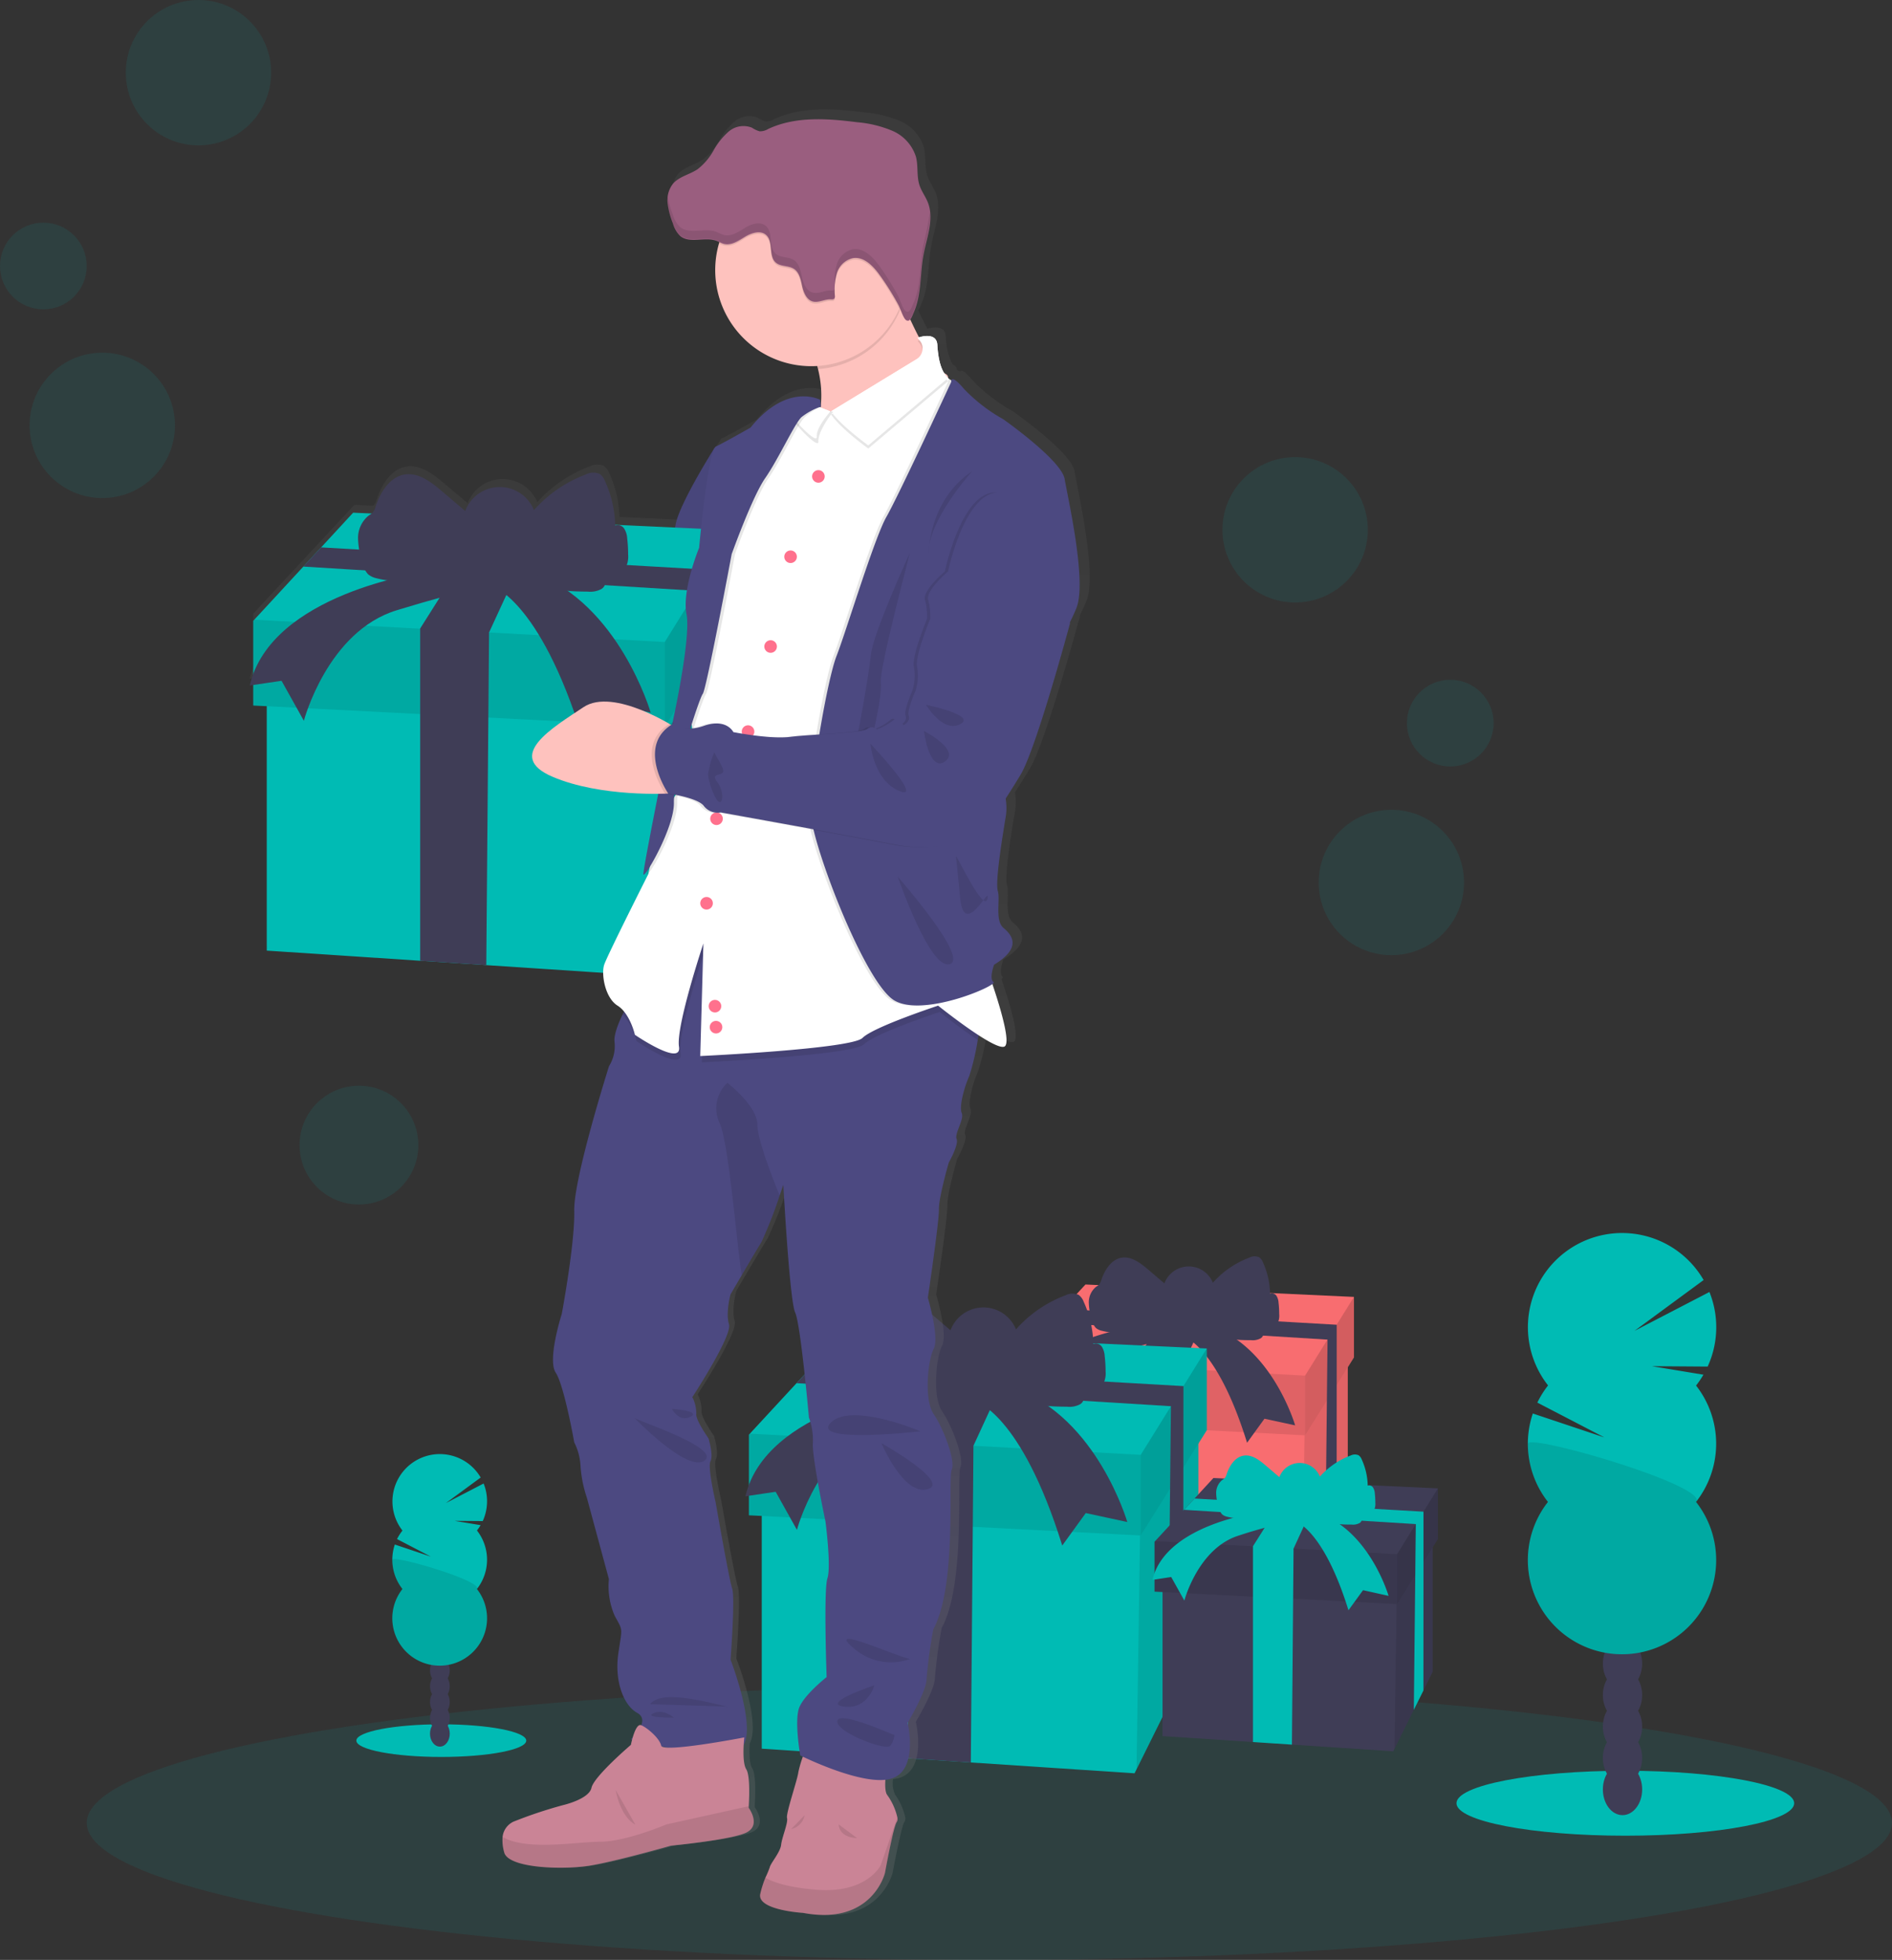 <svg xmlns="http://www.w3.org/2000/svg" xmlns:xlink="http://www.w3.org/1999/xlink" width="318.548" height="330" viewBox="0 0 318.548 330"><rect x="0" y="0" width="318.548" height="330" fill="#333333" stroke="none"/><defs><style>.a,.f{fill:#00bbb4;}.a,.c,.o{opacity:0.1;}.b{fill:#f86d70;}.d{opacity:0.15;}.e{fill:#3f3d56;}.g{fill:url(#a);}.h{fill:#fec2be;}.i{fill:#4c4981;}.j{opacity:0.05;}.k{fill:#ca8496;}.l{fill:#fff;}.m{fill:#ff718d;}.n{fill:#9a5e7f;}</style><linearGradient id="a" x1="0.5" y1="1" x2="0.5" gradientUnits="objectBoundingBox"><stop offset="0" stop-color="gray" stop-opacity="0.251"/><stop offset="0.54" stop-color="gray" stop-opacity="0.122"/><stop offset="1" stop-color="gray" stop-opacity="0.102"/></linearGradient></defs><g transform="translate(-216.397)"><ellipse class="a" cx="151.973" cy="23.069" rx="151.973" ry="23.069" transform="translate(231 283.862)"/><path class="b" d="M867.917,472.98v29.161L860.206,517.7h0l-.244.492-20.408-1.348-7.845-.521-18.209-1.2V480.237l18.209.512,8.141.229,20.6.583Z" transform="translate(-424.6 -246.869)"/><path class="c" d="M918.911,476.58v27.44l-1.888,3.8h0l-1.927,3.9h0l-3.9,7.859.435-29.161.086-5.885,3.7-4.1h0l1.616-1.788Z" transform="translate(-475.594 -248.748)"/><path class="b" d="M867.206,454.5v10.187l-1.042,1.668-1.874,2.978-1.654,2.639-3.662,5.832-.086,0-48.747-2.51V465.246l.124-.134,5.818-6.3,2.108-2.28L822,452.41Z" transform="translate(-422.847 -236.132)"/><path class="c" d="M858.974,481.624v10.049l-48.833-2.515V479.114l.124-.134Z" transform="translate(-422.847 -250)"/><path class="d" d="M920.522,456.78v10.187l-8.232,13.118V470.037Z" transform="translate(-476.163 -238.413)"/><path class="e" d="M870.787,463.688l0,6.841,0,3.3-.014,25.872h0l-1.927,3.9.287-27.13.043-4.154h0l.067-6.129L822.57,463.31l2.108-2.28Z" transform="translate(-429.335 -240.631)"/><path class="e" d="M863.03,467.29l-3.27,7.1-.029,3.619-.3,35.864-7.845-.521V473.916l4.183-6.626Z" transform="translate(-444.481 -243.899)"/><path class="e" d="M884.689,538.751a10.336,10.336,0,0,1-5.851.206,2.342,2.342,0,0,1-1.023-.478,2.668,2.668,0,0,1-.636-1.257,9.891,9.891,0,0,1-.559-3.007,3.346,3.346,0,0,1,1.253-2.687,2.934,2.934,0,0,0,.478-.359,2.017,2.017,0,0,0,.368-.746c.574-1.707,1.678-3.5,3.456-3.781,1.64-.249,3.131.894,4.4,1.97l2.773,2.362a4.374,4.374,0,0,1,8.16-.11,15.474,15.474,0,0,1,6.167-4.236,1.912,1.912,0,0,1,1.621-.062,1.808,1.808,0,0,1,.645.865,13.314,13.314,0,0,1,1.2,5.259.923.923,0,0,1,1.071.368,2.433,2.433,0,0,1,.354,1.157,15.979,15.979,0,0,1,.11,1.912,2.868,2.868,0,0,1-.478,1.912,3.134,3.134,0,0,1-2.39.746.965.965,0,0,1-.249,1.434,2.792,2.792,0,0,1-1.621.315c-2.156,0-4.451-.081-6.248-1.276-.708-.478-1.3-1.1-2.013-1.578-1.74-1.152-3.93-1.2-5.942-1.109C887.863,536.662,886.419,538.168,884.689,538.751Z" transform="translate(-476.906 -314.882)"/><path class="e" d="M870.273,551.225s-18,2.51-20.513,13.386l3.772-.555,2.648,4.742s2.792-10.6,11.024-13.118a88.513,88.513,0,0,1,11.163-2.926s5.737,1.391,10.881,18l2.93-4.049,5.163,1.119s-3.767-12.979-13.955-16.6Z" transform="translate(-462.887 -327.829)"/><path class="f" d="M794.456,496.84v39.392l-10.412,21.006v0l-.33.664-27.57-1.821-10.6-.7-24.6-1.625V506.64l24.6.693,11,.311,27.828.784Z" transform="translate(-376.295 -259.322)"/><path class="c" d="M863.342,501.7v37.069L860.8,543.9v0l-2.61,5.259h0l-5.259,10.613.588-39.392.12-7.945,5-5.531v0l2.18-2.409Z" transform="translate(-445.181 -261.859)"/><path class="f" d="M793.507,471.865v13.763l-1.415,2.252-2.524,4.02-2.237,3.566-4.943,7.878-.12-.01-65.848-3.385V486.379l.163-.177,7.864-8.509,2.844-3.083,5.149-5.569Z" transform="translate(-373.93 -244.812)"/><path class="c" d="M782.387,508.511v13.572l-65.967-3.394V505.117l.163-.177Z" transform="translate(-373.93 -263.55)"/><path class="d" d="M865.53,474.95v13.763L854.41,506.43V492.858Z" transform="translate(-445.953 -247.897)"/><path class="e" d="M798.341,484.28l-.01,9.246v4.455l-.019,34.951v0L795.7,538.2l.392-36.648.057-5.608v0l.091-8.28-63.032-3.882,2.844-3.083Z" transform="translate(-382.694 -250.893)"/><path class="e" d="M787.856,489.15l-4.417,9.59-.038,4.891-.4,48.442-10.6-.7V498.1l5.655-8.954Z" transform="translate(-403.149 -255.308)"/><path class="e" d="M802.91,556.213a13.988,13.988,0,0,1-7.9.277,3.141,3.141,0,0,1-1.382-.641,3.59,3.59,0,0,1-.861-1.7,13.388,13.388,0,0,1-.755-4.068,4.522,4.522,0,0,1,1.692-3.624,4.494,4.494,0,0,0,.641-.478,2.656,2.656,0,0,0,.478-1.009c.77-2.3,2.266-4.737,4.671-5.106,2.213-.339,4.231,1.2,5.938,2.658l3.743,3.189a5.914,5.914,0,0,1,11.024-.148,20.928,20.928,0,0,1,8.333-5.737,2.568,2.568,0,0,1,2.194-.086,2.491,2.491,0,0,1,.87,1.166,18.041,18.041,0,0,1,1.625,7.1,1.243,1.243,0,0,1,1.434.478,3.294,3.294,0,0,1,.478,1.568,22.1,22.1,0,0,1,.153,2.577,3.862,3.862,0,0,1-.679,2.581c-.765.889-2.089.985-3.26,1.013a1.307,1.307,0,0,1-.339,1.936,3.757,3.757,0,0,1-2.19.425c-2.916-.029-6.014-.11-8.438-1.731-.956-.636-1.759-1.487-2.72-2.123-2.352-1.558-5.306-1.63-8.031-1.5C807.2,553.388,805.247,555.429,802.91,556.213Z" transform="translate(-432.745 -321.726)"/><path class="e" d="M783.417,573.08s-24.314,3.394-27.727,18.094l5.091-.755,3.581,6.411s3.772-14.342,14.891-17.717,15.078-3.958,15.078-3.958,7.725,1.884,14.7,24.314L812.99,594l6.994,1.511s-5.091-17.53-18.85-22.43Z" transform="translate(-413.788 -339.238)"/><path class="e" d="M907.582,537.77v24.381l-6.444,13h0l-.206.411-17.062-1.128L877.311,574l-15.221-1V543.837l15.221.425,6.808.191,17.224.488Z" transform="translate(-449.962 -280.685)"/><path class="c" d="M950.214,540.77v22.947l-1.573,3.174h0l-1.616,3.256v0l-3.256,6.569.363-24.381.076-4.919,3.093-3.428h0l1.353-1.492Z" transform="translate(-492.594 -282.251)"/><path class="e" d="M906.99,522.31v8.519l-.875,1.391-1.563,2.491-1.382,2.209-3.06,4.871h-.076l-40.754-2.1v-8.4l.1-.11,4.867-5.268,1.764-1.9,3.184-3.452Z" transform="translate(-448.495 -271.703)"/><path class="c" d="M900.111,544.989v8.4l-40.831-2.1v-8.4l.1-.11Z" transform="translate(-448.495 -283.3)"/><path class="d" d="M951.569,524.22v8.519L944.69,543.7v-8.4Z" transform="translate(-493.074 -273.613)"/><path class="f" d="M909.98,530v5.722l0,2.758-.01,21.632h0l-1.616,3.256.244-22.679.033-3.476h0l.057-5.125-39.014-2.4,1.764-1.9Z" transform="translate(-453.918 -275.471)"/><path class="f" d="M903.5,533.01l-2.735,5.938-.024,3.021-.249,29.984-6.559-.435V538.551l3.5-5.541Z" transform="translate(-466.58 -278.201)"/><path class="f" d="M928.234,606.53a8.691,8.691,0,0,1-4.891.172,1.993,1.993,0,0,1-.856-.4,2.251,2.251,0,0,1-.531-1.047,8.292,8.292,0,0,1-.478-2.519,2.8,2.8,0,0,1,1.047-2.242,2.393,2.393,0,0,0,.4-.3,1.645,1.645,0,0,0,.306-.622c.478-1.434,1.406-2.93,2.892-3.16,1.372-.21,2.62.746,3.676,1.645l2.319,1.974a3.657,3.657,0,0,1,6.822-.086A13.014,13.014,0,0,1,944.1,596.4a1.587,1.587,0,0,1,1.353-.053,1.52,1.52,0,0,1,.54.722,11.092,11.092,0,0,1,1,4.4.765.765,0,0,1,.894.306,2.065,2.065,0,0,1,.3.956,13.753,13.753,0,0,1,.091,1.6,2.39,2.39,0,0,1-.421,1.6,2.631,2.631,0,0,1-2.017.626.813.813,0,0,1-.206,1.2,2.342,2.342,0,0,1-1.358.263c-1.8,0-3.724-.067-5.225-1.071-.593-.392-1.09-.918-1.683-1.315a8.187,8.187,0,0,0-4.967-.927C930.887,604.78,929.683,606.042,928.234,606.53Z" transform="translate(-500.321 -351.319)"/><path class="f" d="M916.2,616.94s-15.049,2.1-17.148,11.2l3.15-.478,2.213,3.968s2.333-8.868,9.217-10.967a75.353,75.353,0,0,1,9.332-2.448s4.781,1.166,9.083,15.044l2.452-3.38,4.3.956s-3.15-10.847-11.665-13.864Z" transform="translate(-488.614 -362.131)"/><path class="g" d="M719.966,183.356c-.535-3.2-10.469-10.135-10.469-10.135a27.616,27.616,0,0,1-6.693-5.158c-1.487-1.759-1.951-1.74-2.089-1.5a.717.717,0,0,0-.325-.11c-.091-.067-.182-.129-.268-.2h0a.641.641,0,0,0-.368-.655,3.676,3.676,0,0,1-.339-.239,10.949,10.949,0,0,1-1.114-4.695c-.11-2.008-2.39-1.5-3.112-1.281-.526-1-1.042-2.046-1.525-3.088a5.5,5.5,0,0,0,.5-1.076c1.386-3.06,1.08-6.564,1.683-9.8.435-2.342,1.334-4.781,1.157-7.061v-.167a.081.081,0,0,1,0,.033,6.172,6.172,0,0,0-.382-1.664c-.4-1.028-1.095-1.912-1.434-2.978-.5-1.539-.182-3.241-.6-4.809a7.147,7.147,0,0,0-4.035-4.389,19.73,19.73,0,0,0-5.971-1.434c-5.106-.65-10.517-1.037-15.178,1.143a2.658,2.658,0,0,1-1.434.387,4.245,4.245,0,0,1-1.291-.607,3.855,3.855,0,0,0-3.939.617,11.778,11.778,0,0,0-2.62,3.232,10.1,10.1,0,0,1-2.7,3.16c-1.362.923-3.16,1.233-4.221,2.481a4.011,4.011,0,0,0-.88,2.065.081.081,0,0,0,0-.033v.674a5.153,5.153,0,0,0,0,.607,13.2,13.2,0,0,0,.9,3.394,4.733,4.733,0,0,0,1.233,2.132c1.635,1.358,4.216.076,6.215.832a4.724,4.724,0,0,1,.478.225l-.072.229a16.254,16.254,0,0,0,15.738,20.772,8.815,8.815,0,0,0,1-.038c.048.177.1.354.143.531a17.962,17.962,0,0,1,.478,6.081l-.1-.884a4.536,4.536,0,0,0-.679-.268,6.024,6.024,0,0,0-2.032-.311c-2.223-.033-5.574.88-9.145,5.287,0,0-4.561,2.581-5.9,3.2a.665.665,0,0,0-.249.287h0s-6.033,9.384-6.659,12.922l-.086.478-10.23-.478a18.888,18.888,0,0,0-1.721-7.367,2.634,2.634,0,0,0-.927-1.233,2.733,2.733,0,0,0-2.328.091,22.264,22.264,0,0,0-8.858,6.038,6.3,6.3,0,0,0-11.717.158l-3.982-3.346c-1.812-1.535-3.954-3.17-6.31-2.811-2.553.392-4.145,2.959-4.967,5.392a2.787,2.787,0,0,1-.526,1.066,1.864,1.864,0,0,1-.148.124l-3.136-.143-5.469,5.88-3.026,3.256-8.356,8.987-.177.186v8.978a16.328,16.328,0,0,0-.6,1.993l.6-.091V221.7l2.3.12v41.385l26.145,1.716,11.268.727,19.911,1.305c0,1.879.784,4.518,2.452,5.555a4.59,4.59,0,0,1,1.1.99c-.086.167-.172.339-.253.512-.8,1.649-1.506,3.49-1.382,4.632a6.348,6.348,0,0,1-.956,4.135s-6.023,19-5.89,24.462-2.146,17.463-2.146,17.463-2.486,7.735-1.009,9.934,3.155,11.8,3.155,11.8a9.846,9.846,0,0,1,1.071,4.068,20.29,20.29,0,0,0,1.076,5.259l3.758,13.8a12.454,12.454,0,0,0,1.009,6.267c1.41,2.6,1.272,1.8.6,6.334s.8,8.734,3.222,10.068a1.5,1.5,0,0,1,.693,2.075h-.024c-.617-.244-1.128,1.052-1.434,2.1-.186.191-.311.3-.311.3l.21.053c-.134.5-.21.88-.21.88s-6.306,5.335-6.693,7.266-4.833,2.935-4.833,2.935a76.928,76.928,0,0,0-8.457,2.8,3.217,3.217,0,0,0-1.85,2.586,7.265,7.265,0,0,0,.239,2.61c.674,2.734,10.068,3,14.562,2.271s13.825-3.4,13.825-3.4,9.8-.956,12.683-2.132.6-4.264.6-4.264v-.292c.072-1.114.272-5.158-.421-6.243-.526-.822-.507-2.868-.435-4.173,1.96-3.585-2.252-14.342-2.252-14.342s.808-10.517.268-12.066-2.816-14.6-2.816-14.6-1.41-5.937-.875-6.937-.335-3.867-.335-3.867-2.28-3.2-2.08-4.2a6.183,6.183,0,0,0-.669-2.8s6.846-10.4,6.239-12.334.268-5.067.268-5.067l1.912-3.236c1.272-2.161,2.811-4.757,3.346-5.565a69.917,69.917,0,0,0,3.131-7.926c.373-1.071.626-1.807.626-1.807s1.076,19.6,2.013,21.6,2.352,17.8,2.352,17.8a11.092,11.092,0,0,1,.669,4.4c-.134,2.467,2.147,13.2,2.147,13.2s1.009,7.6.335,9.6-.134,16.732-.134,16.732-3.691,2.868-4.628,5.063.134,8.2.134,8.2l.43.206a12.508,12.508,0,0,0-.765,2.591c-.134,1.267-2.151,7-1.946,7.8s-.875,3.265-1.009,4.532-1.812,3.136-1.946,3.824a16.193,16.193,0,0,1-.741,1.759,17.364,17.364,0,0,0-.87,2.711c-.669,2.8,7.314,3.265,7.314,3.265,11.808,2.2,13.959-6.8,13.959-6.8s1.472-8,2.013-8.605a1,1,0,0,0,.091-.765h0a10.427,10.427,0,0,0-1.7-3.772,4.477,4.477,0,0,1-.339-2.61,5.4,5.4,0,0,0,1.009-.186c4.781-1.4,2.82-9.47,2.82-9.47s3.217-5.33,3.217-7.4a83.076,83.076,0,0,1,1.143-8.4c4.092-7.467,2.481-25.6,3.155-27.068s-1.41-6.932-3.088-9.4-1-9.136,0-11.067-1-8.605-1-8.605,1.946-12.936,1.879-14.935,1.673-7.936,1.673-7.936,1.745-3.064,1.343-4,1.343-3.346.875-4.4.4-4.331,1.272-6.267a37.5,37.5,0,0,0,1.434-6.143l.143-.8c1.955,1.257,3.734,2.194,4.4,1.941,1.2-.478-.708-6.693-2.017-10.575.225-.167.315-.3.225-.359-.8-.531.091-2.935.091-2.935,4.742-2.868,3.131-4.977,1.611-6.215s-.535-4.781-.985-6.215.535-7.912,1.343-12.621a9.168,9.168,0,0,0-.029-3.093c.865-1.329,1.755-2.725,2.534-4.02,2.682-4.441,8.409-25.6,8.409-25.6l-.038-.11c.559-1.123.956-2.037,1.2-2.644C723.724,200.423,720.5,186.554,719.966,183.356Zm-41.7-12.181.124-.062v.105Zm-26.03,226.939a2.119,2.119,0,0,1-.851-.167Z" transform="translate(-322.662 -104.032)"/><path class="h" d="M616.537,366.226c3.93,1.492,13.08,1.659,17.143,1.654h2l2.605-5.3-2.605-4.422s-2.39-.655-5.565-1.229c-4.685-.846-11.1-1.506-14.151.392C610.839,360.485,611.413,364.28,616.537,366.226Z" transform="translate(-338.996 -225.983)"/><path class="c" d="M653.026,368.792h2l2.605-5.3-2.605-4.422s-2.39-.655-5.565-1.229C652.037,359.724,658.232,363.83,653.026,368.792Z" transform="translate(-358.342 -226.895)"/><path class="i" d="M695.668,243.074l-1.152-1.324s-5.923,9.37-6.54,12.908-1.434,7.606-1.434,7.606-1.477,4.589-2.433,6.626a23.1,23.1,0,0,0-1.941,4.862c-.086.884.354,2.83-1.506,4.063s-2.3,4.6-2.3,4.6-6.693,6.54-10.254,6.717-13.7,1.946-13.347,3.714-4.245,2.83-6.1,3.27,11.951,5.737,3.891,12.554c0,0,5.125,1.061,5.655,2.3s5.923-.708,5.923-.708,1.152-2.739,5.13-2.916,6.009-1.946,6.009-2.213,3.977-2.472,6.191-3.093,5.125-.884,5.216-1.5,13.256-57.462,13.256-57.462Z" transform="translate(-357.834 -166.303)"/><path class="j" d="M695.668,243.074l-1.152-1.324s-5.923,9.37-6.54,12.908-1.434,7.606-1.434,7.606-1.477,4.589-2.433,6.626a23.1,23.1,0,0,0-1.941,4.862c-.086.884.354,2.83-1.506,4.063s-2.3,4.6-2.3,4.6-6.693,6.54-10.254,6.717-13.7,1.946-13.347,3.714-4.245,2.83-6.1,3.27,11.951,5.737,3.891,12.554c0,0,5.125,1.061,5.655,2.3s5.923-.708,5.923-.708,1.152-2.739,5.13-2.916,6.009-1.946,6.009-2.213,3.977-2.472,6.191-3.093,5.125-.884,5.216-1.5,13.256-57.462,13.256-57.462Z" transform="translate(-357.834 -166.303)"/><path class="k" d="M768.087,727.413c11.669,2.19,13.792-6.76,13.792-6.76s1.434-7.955,1.989-8.552a.98.98,0,0,0,.091-.76h0a10.369,10.369,0,0,0-1.683-3.748c-.731-.865-.134-4.446-.134-4.446L768.618,699.7a20.34,20.34,0,0,0-1.324,3.977c-.129,1.257-2.123,6.965-1.912,7.759s-.86,3.251-.994,4.508-1.788,3.117-1.912,3.781a16.253,16.253,0,0,1-.731,1.745,17.076,17.076,0,0,0-.861,2.7C760.19,726.949,768.087,727.413,768.087,727.413Z" transform="translate(-416.476 -405.327)"/><path class="c" d="M768.064,740.122c11.669,2.19,13.792-6.76,13.792-6.76s1.434-7.955,1.989-8.552a.98.98,0,0,0,.091-.76l-2.811,8.05s-2.319,4.843-10.938,4.111c-4.9-.411-7.319-1.324-8.49-2.032a17.088,17.088,0,0,0-.861,2.7C760.167,739.659,768.064,740.122,768.064,740.122Z" transform="translate(-416.453 -418.036)"/><path class="c" d="M791.6,728.789s-2.916.067-3.117-2.319Z" transform="translate(-430.903 -419.299)"/><path class="i" d="M688.377,480.434c1.434,2.19,3.117,11.736,3.117,11.736a9.9,9.9,0,0,1,1.061,4.044,20.855,20.855,0,0,0,1.061,5.259l3.715,13.725a12.339,12.339,0,0,0,.994,6.215c1.4,2.572,1.257,1.793.593,6.3s.8,8.686,3.184,10.011-1.061,4.441-1.061,4.441,15.25,4.111,18.434,1.592-1.659-14.982-1.659-14.982.794-10.479.268-12-2.787-14.533-2.787-14.533-1.391-5.9-.861-6.894-.335-3.848-.335-3.848-2.252-3.179-2.056-4.173a6.128,6.128,0,0,0-.665-2.773s6.76-10.345,6.167-12.267.263-5.039.263-5.039.856-1.468,1.884-3.217c1.257-2.151,2.777-4.728,3.289-5.531a71.22,71.22,0,0,0,3.093-7.883l.621-1.8s1.057,19.49,1.989,21.479,2.319,17.688,2.319,17.688a11.109,11.109,0,0,1,.664,4.379c-.134,2.452,2.123,13.127,2.123,13.127s.994,7.558.33,9.561-.134,16.641-.134,16.641-3.648,2.868-4.575,5.039.134,8.156.134,8.156,10.608,5.3,15.3,3.911,2.782-9.413,2.782-9.413,3.184-5.306,3.184-7.362a83.258,83.258,0,0,1,1.128-8.352c4.044-7.429,2.452-25.461,3.112-26.919s-1.367-6.9-3.036-9.332-.994-9.083,0-11-.985-8.605-.985-8.605,1.912-12.865,1.86-14.853,1.659-7.888,1.659-7.888,1.721-3.05,1.324-3.977,1.324-3.318.861-4.379.4-4.3,1.262-6.215a40,40,0,0,0,1.434-6.11c.406-2.29.708-4.3.708-4.3L749.2,411.279l-27.316-7.171L711.6,400.79l-10.011,15.776s-1.033,1.649-1.951,3.552c-.784,1.64-1.487,3.471-1.362,4.6a6.363,6.363,0,0,1-.927,4.111s-5.99,18.907-5.856,24.352-2.1,17.373-2.1,17.373S686.919,478.245,688.377,480.434Z" transform="translate(-378.415 -249.313)"/><path class="f" d="M623.816,209.76v41.376L612.878,273.2h0l-.349.7-28.956-1.912-11.129-.736-25.834-1.707V220.053l25.834.731,11.555.325,29.224.827Z" transform="translate(-285.299 -109.483)"/><path class="c" d="M696.168,214.87V253.8l-2.672,5.388v0l-2.744,5.522v0L685.23,275.87l.617-41.376.124-8.347,5.254-5.813h0l2.29-2.534Z" transform="translate(-357.651 -112.15)"/><path class="f" d="M622.814,183.539V197.99l-1.482,2.366-2.653,4.226-2.352,3.743-5.192,8.27-.124,0-69.161-3.557V198.779l.172-.186,8.256-8.94,2.993-3.232,5.4-5.851Z" transform="translate(-282.815 -94.247)"/><path class="c" d="M611.135,222.023v14.251l-69.285-3.562V218.456l.172-.186Z" transform="translate(-282.815 -113.924)"/><path class="d" d="M698.459,186.78v14.452L686.78,219.838V205.587Z" transform="translate(-358.46 -97.488)"/><path class="e" d="M627.89,196.577l-.01,9.709v4.685l-.019,36.705v0l-2.744,5.522.411-38.488.062-5.894h0l.1-8.7-66.206-4.083,2.993-3.232Z" transform="translate(-292.017 -100.636)"/><path class="e" d="M616.885,201.69l-4.642,10.073L612.2,216.9l-.425,50.88-11.129-.736V211.089l5.938-9.4Z" transform="translate(-313.505 -105.271)"/><path class="e" d="M630.681,267.868a14.714,14.714,0,0,1-8.294.292,3.38,3.38,0,0,1-1.434-.674,3.786,3.786,0,0,1-.9-1.783,14.129,14.129,0,0,1-.794-4.269,4.832,4.832,0,0,1,1.774-3.824,3.889,3.889,0,0,0,.674-.507,2.706,2.706,0,0,0,.521-1.056c.813-2.419,2.39-4.977,4.9-5.364,2.328-.354,4.446,1.272,6.239,2.8l3.934,3.346a6.215,6.215,0,0,1,11.579-.158,21.962,21.962,0,0,1,8.753-6,2.686,2.686,0,0,1,2.3-.091,2.634,2.634,0,0,1,.913,1.229,18.868,18.868,0,0,1,1.707,7.458,1.305,1.305,0,0,1,1.515.526,3.427,3.427,0,0,1,.507,1.645,23.294,23.294,0,0,1,.158,2.711,4.093,4.093,0,0,1-.712,2.711c-.8.932-2.189,1.033-3.423,1.061a1.377,1.377,0,0,1-.354,2.037,3.977,3.977,0,0,1-2.3.445c-3.06-.029-6.315-.115-8.863-1.817-1-.669-1.845-1.563-2.868-2.233-2.472-1.635-5.574-1.711-8.433-1.578C635.189,264.918,633.138,267.064,630.681,267.868Z" transform="translate(-342.58 -170.789)"/><path class="e" d="M610.224,285.62s-25.538,3.562-29.1,19l5.349-.789,3.757,6.731s3.963-15.049,15.642-18.611S621.7,287.8,621.7,287.8s8.127,1.984,15.441,25.538L641.3,307.6l7.324,1.587s-5.345-18.41-19.8-23.559Z" transform="translate(-322.673 -189.201)"/><path class="h" d="M772.344,209.976c.421-.172,29.262-12.081,25.289-14.452-2.357-1.405-5.259-7.357-7.247-12.018-1.386-3.26-2.328-5.88-2.328-5.88s-23.148-4.111-14.863,10.077a26.23,26.23,0,0,1,2.921,6.989C778.477,204.354,772.535,209.8,772.344,209.976Z" transform="translate(-421.99 -132.545)"/><path class="c" d="M773.195,187.7a26.231,26.231,0,0,1,2.921,6.989,16.177,16.177,0,0,0,13.668-9.609,15.3,15.3,0,0,0,.6-1.578c-1.386-3.26-2.328-5.88-2.328-5.88S764.91,173.514,773.195,187.7Z" transform="translate(-421.99 -132.545)"/><path class="h" d="M745.05,161.4a16.177,16.177,0,0,0,30.978,6.53,16.016,16.016,0,0,0,1.377-6.53,16.177,16.177,0,0,0-32.355,0Z" transform="translate(-408.235 -115.92)"/><path class="c" d="M712.4,420.142a9.875,9.875,0,0,1,2.347,4.47s7.979,5.445,7.429,1.989,4.111-17.368,4.111-17.368l-.531,18.96s25.457-1.19,27.316-3.05,12.731-5.435,12.731-5.435,3.346,2.672,6.387,4.7c.406-2.29.708-4.3.708-4.3l-10.943-8.815-27.316-7.171L724.361,400.8l-10.01,15.776S713.318,418.24,712.4,420.142Z" transform="translate(-391.193 -249.318)"/><path class="l" d="M708.007,315.032c2.118,1.329,2.916,4.91,2.916,4.91s7.955,5.435,7.424,1.989,4.111-17.373,4.111-17.373l-.531,18.96s25.461-1.19,27.316-3.05,12.731-5.436,12.731-5.436,9.413,7.558,11.139,6.9-3.05-13.529-3.05-13.529l-4.9-75.318s1.324-22.411-.664-23.2a2.869,2.869,0,0,1-.837-.521c-1.31-1.181-1.7-3.571-1.817-5.579-.129-2.39-3.313-1.2-3.313-1.2l1.855,2.39-16.431,9.987-.143.091a18.722,18.722,0,0,0-1.974-.9c-1.434-.559-3.389-1.085-4.656-.559a4.49,4.49,0,0,0-1.74,1.563,19.7,19.7,0,0,0-2.237,4.537l-5.966,10.077s-3.05,13.386-3.05,13.921-.927,12.731-1.989,14.055-2.123,7.96-1.726,9.948-.664,9.413-.664,9.413c-4.374,3.581-6.631,15.776-6.631,15.776s-6.894,13.658-7.424,15.25S705.884,313.708,708.007,315.032Z" transform="translate(-387.632 -145.705)"/><path class="c" d="M785.85,216.06c1.611,2.39,6.267,5.737,6.267,5.737l13.438-11.349c-1.31-1.181-1.7-3.571-1.817-5.579-.129-2.39-3.313-1.2-3.313-1.2l.382.478a2.137,2.137,0,0,1-.574,3.136Z" transform="translate(-429.53 -146.273)"/><path class="l" d="M785.85,214.95c1.611,2.39,6.267,5.737,6.267,5.737l13.438-11.349c-1.31-1.181-1.7-3.571-1.817-5.579-.129-2.39-3.313-1.2-3.313-1.2l.382.478a2.137,2.137,0,0,1-.574,3.136Z" transform="translate(-429.53 -145.694)"/><path class="c" d="M772.85,230.31c1.735,2.08,4.2,4.432,4.083,3.251s1.468-3.781,2.476-4.948a7.338,7.338,0,0,0-4.819.129A4.542,4.542,0,0,0,772.85,230.31Z" transform="translate(-422.745 -159.266)"/><path class="l" d="M772.29,228.934c1.74,2.075,4.2,4.432,4.083,3.251s1.305-3.088,2.314-4.255c-1.434-.559-3.385-1.085-4.656-.564A4.465,4.465,0,0,0,772.29,228.934Z" transform="translate(-422.452 -158.684)"/><circle class="m" cx="1.061" cy="1.061" r="1.061" transform="translate(353.126 79.157)"/><circle class="m" cx="1.061" cy="1.061" r="1.061" transform="translate(345.081 107.797)"/><circle class="m" cx="1.061" cy="1.061" r="1.061" transform="translate(335.974 136.796)"/><circle class="m" cx="1.061" cy="1.061" r="1.061" transform="translate(335.711 168.353)"/><circle class="m" cx="1.061" cy="1.061" r="1.061" transform="translate(348.442 92.681)"/><circle class="m" cx="1.061" cy="1.061" r="1.061" transform="translate(341.28 122.12)"/><circle class="m" cx="1.061" cy="1.061" r="1.061" transform="translate(334.296 151.028)"/><circle class="m" cx="1.061" cy="1.061" r="1.061" transform="translate(335.888 171.89)"/><path class="c" d="M801.256,217.948s-.177-1.592,2.123,1.147a28,28,0,0,0,6.631,5.13s9.814,6.894,10.34,10.077,3.71,16.971,2.032,21.57-14.5,26.609-14.5,26.609,3.346,3.977,2.567,8.662-1.769,11.139-1.329,12.554-.531,4.948.956,6.186,3.093,3.346-1.592,6.191c0,0-.884,2.39-.091,2.916s-11.755,6.014-16.708,3.093-13.864-26.255-14.055-31.471,2.739-22.469,4.331-26.523,6.368-19.887,8.4-23.425S801.256,217.948,801.256,217.948Z" transform="translate(-425.235 -153.64)"/><path class="i" d="M802.35,217.948s-.177-1.592,2.123,1.147a28,28,0,0,0,6.631,5.13s9.81,6.894,10.345,10.077,3.71,16.971,2.032,21.57-14.519,26.609-14.519,26.609,3.346,3.977,2.567,8.662S809.76,302.282,810.2,303.7s-.531,4.948.956,6.186,3.093,3.346-1.592,6.191c0,0-.884,2.39-.091,2.916s-11.755,6.014-16.708,3.093S778.9,295.828,778.71,290.612s2.739-22.469,4.331-26.523,6.368-19.887,8.4-23.425S802.35,217.948,802.35,217.948Z" transform="translate(-425.799 -153.64)"/><path class="c" d="M827.551,249.88s-7.6,8.4-7.338,13.969C820.213,263.849,820.108,254.833,827.551,249.88Z" transform="translate(-447.462 -170.546)"/><path class="c" d="M804,278.73c0,.268-5.125,19.361-4.862,21.747s-1.5,9.456-1.5,9.456l-2.39-.621s1.855-9.81,2.209-13.433S804,278.73,804,278.73Z" transform="translate(-434.436 -185.604)"/><path class="c" d="M809.31,392.64c.177.268,12.114,13.792,8.753,14.762S809.31,392.64,809.31,392.64Z" transform="translate(-441.775 -245.059)"/><path class="c" d="M829.84,385.43c.263.177,4.781,9.724,5.3,7.171s-3.887,6.984-4.594-.091Z" transform="translate(-452.49 -241.296)"/><path class="c" d="M750.067,224.1s-4.929-3-11.12,4.685c0,0-4.508,2.567-5.832,3.184s-2.83,17.062-2.83,17.062-2.916,7.07-2.123,11.139-2.295,18.037-2.295,18.037-5.13,25.1-4.953,25.815,5.216-7.869,5.125-12.109,4.245-17.506,4.867-18.3,4.867-23.52,4.867-23.52,3.447-9.638,5.655-12.817,4.953-9.193,6.1-10.254a11.578,11.578,0,0,1,2.739-1.769Z" transform="translate(-395.635 -156.789)"/><path class="i" d="M749.515,224.1s-5.526-3-11.717,4.685c0,0-4.508,2.567-5.832,3.184s-2.83,17.062-2.83,17.062-2.916,7.07-2.123,11.139-2.295,18.037-2.295,18.037-5.13,25.1-4.953,25.815,5.216-7.869,5.13-12.109,4.24-17.506,4.862-18.3,4.862-23.516,4.862-23.516,3.447-9.638,5.655-12.817,4.953-9.193,6.1-10.254a10.865,10.865,0,0,1,3.27-1.769Z" transform="translate(-395.035 -156.789)"/><path class="h" d="M704.8,335.466s-10.517-6.894-15.6-3.495-13.386,8.223-5.216,11.717,19.49,2.825,19.49,2.825Z" transform="translate(-374.563 -212.902)"/><path class="c" d="M745.943,472.069c1.568,3.346,2.868,20.265,3.738,25.624,1.257-2.151,2.778-4.728,3.289-5.531a71.221,71.221,0,0,0,3.093-7.883c-1-2.429-3.758-9.389-3.758-11.951,0-3.117-5.039-7.027-5.039-7.027A5.854,5.854,0,0,0,745.943,472.069Z" transform="translate(-408.397 -282.983)"/><path class="c" d="M800.34,585.1s-11.669-4.977-15.116-1.434S800.34,585.1,800.34,585.1Z" transform="translate(-428.981 -344.102)"/><path class="c" d="M803.58,592.22s11.8,6.631,7.759,7.754S803.58,592.22,803.58,592.22Z" transform="translate(-438.784 -349.228)"/><path class="c" d="M729.8,580.15s5.039.33,3.112,1.324S729.8,580.15,729.8,580.15Z" transform="translate(-400.275 -342.928)"/><path class="c" d="M716.62,583.34c.067.33,14.652,5.039,11.8,7.171S716.62,583.34,716.62,583.34Z" transform="translate(-393.396 -344.593)"/><path class="c" d="M802.006,664.538c-2.185-.33-14.385-5.966-9.614-1.912A9.47,9.47,0,0,0,802.006,664.538Z" transform="translate(-432.372 -385.214)"/><path class="c" d="M794.379,677.51s-1.061,4.111-5.106,3.581S794.379,677.51,794.379,677.51Z" transform="translate(-430.778 -393.745)"/><path class="c" d="M797.66,691.927c-.731-.2-9.418-4.178-9.614-2.323s8.285,5.106,8.949,4.111A3.547,3.547,0,0,0,797.66,691.927Z" transform="translate(-430.675 -399.8)"/><path class="c" d="M735.164,683.274c-1.061-.067-11-3.246-12.994-.4Z" transform="translate(-396.293 -395.928)"/><path class="c" d="M726.344,687.834s-1.726-1.525-3.447-.727S726.344,687.834,726.344,687.834Z" transform="translate(-396.489 -398.633)"/><path class="c" d="M774.072,723.28a2.955,2.955,0,0,1-2.252,2.319Z" transform="translate(-422.207 -417.634)"/><path class="k" d="M670.4,712.925c.664,2.715,9.948,2.983,14.39,2.252s13.658-3.361,13.658-3.361,9.681-.927,12.53-2.123.6-4.245.6-4.245v-.282c.067-1.109.268-5.13-.416-6.215-.8-1.257-.335-5.369-.335-5.369s-13.72,2.653-13.988,1.391-2.39-3.05-3.38-3.447-1.726,3.313-1.726,3.313-6.215,5.306-6.631,7.228-4.781,2.916-4.781,2.916a75.471,75.471,0,0,0-8.356,2.787,3.217,3.217,0,0,0-1.831,2.572,7.334,7.334,0,0,0,.268,2.582Z" transform="translate(-369.119 -401.046)"/><path class="c" d="M670.416,727.849c.664,2.715,9.948,2.983,14.39,2.252s13.658-3.361,13.658-3.361,9.681-.927,12.53-2.123.6-4.245.6-4.245v-.282l-13.864,3.069s-6.827,2.916-11.2,2.916c-3.824,0-12.382,1.568-16.354-.808A7.333,7.333,0,0,0,670.416,727.849Z" transform="translate(-369.139 -415.969)"/><path class="c" d="M710,714.4s.665,4.379,3.318,5.837Z" transform="translate(-389.941 -412.999)"/><path class="c" d="M746.37,156.916a4.3,4.3,0,0,0,.784.325c1.248.335,2.462-.5,3.566-1.171s2.629-1.166,3.585-.3c1.248,1.133.344,3.557,1.63,4.647.813.693,2.1.478,3.007,1.028s1.176,1.812,1.406,2.892.684,2.3,1.74,2.62,2.032-.378,3.069-.339c.215,0,.478.033.612-.124a.64.64,0,0,0,.1-.478,10.225,10.225,0,0,1,.339-3.824,3.7,3.7,0,0,1,2.691-2.524c1.864-.287,3.428,1.348,4.522,2.868a46.991,46.991,0,0,1,3.136,5.048,3.727,3.727,0,0,1,.158.349,16.016,16.016,0,0,0,1.377-6.53,16.177,16.177,0,0,0-31.724-4.479Z" transform="translate(-408.924 -115.918)"/><path class="n" d="M763.959,152.2c-1.095-1.535-2.658-3.165-4.522-2.868a3.659,3.659,0,0,0-2.691,2.519,10.152,10.152,0,0,0-.335,3.824.66.66,0,0,1-.11.478c-.143.158-.392.134-.607.124-1.037-.038-2.07.636-3.069.339s-1.511-1.539-1.74-2.62-.478-2.3-1.405-2.868-2.194-.335-3.007-1.028c-1.286-1.095-.382-3.518-1.63-4.647-.956-.87-2.481-.373-3.585.3s-2.318,1.506-3.566,1.176c-.421-.115-.8-.359-1.209-.516-1.965-.746-4.513.521-6.129-.827a4.709,4.709,0,0,1-1.224-2.118,13.492,13.492,0,0,1-.894-3.375,4.513,4.513,0,0,1,.9-3.294c1.052-1.243,2.83-1.549,4.173-2.467a10.433,10.433,0,0,0,2.668-3.146,11.825,11.825,0,0,1,2.586-3.217,3.822,3.822,0,0,1,3.891-.607,4.384,4.384,0,0,0,1.276.6,2.653,2.653,0,0,0,1.434-.387c4.6-2.166,9.953-1.783,15-1.138a19.455,19.455,0,0,1,5.9,1.434,7.078,7.078,0,0,1,3.982,4.365c.411,1.558.1,3.251.593,4.781.335,1.042,1.023,1.912,1.434,2.959,1.076,2.792-.21,5.861-.755,8.806-.6,3.217-.3,6.693-1.664,9.748-.268.6-.569,1.645-1.243,1.248-.478-.292-.985-1.989-1.272-2.515A46.516,46.516,0,0,0,763.959,152.2Z" transform="translate(-399.44 -105.854)"/><path class="c" d="M790.186,272.621l2.39,6.808s-5.66,21.034-8.313,25.461-6.54,10.077-6.54,10.077a24.28,24.28,0,0,1-14.146,1.769c-7.606-1.5-29.793-5.483-29.793-5.483a2.943,2.943,0,0,1-2.825-1.061c-.97-1.415-6.014-2.123-6.014-2.123s-5.832-8.486,1.329-12.023c0,0,.88,1.946,4.685.621s4.948,1.061,4.948,1.061,6.191,1.238,9.638.794,12.023-.617,12.908-1.324a1.133,1.133,0,0,1,1.592.086,9.659,9.659,0,0,0,2.825-1.587c.708-.794,1.683.88,1.683.88s1.238-.7.884-1.587,1.147-4.245,1.147-4.245a8.575,8.575,0,0,0,.263-3.977c-.445-1.769,2.213-8.127,2.213-8.127a11.251,11.251,0,0,0-.354-3.184c-.445-1.592,3.346-4.781,3.346-4.781s3.714-18.032,11.583-12.109S790.186,272.621,790.186,272.621Z" transform="translate(-396.573 -174.457)"/><path class="i" d="M791.315,272.621l2.39,6.808s-5.66,21.034-8.313,25.461-6.54,10.077-6.54,10.077a24.29,24.29,0,0,1-14.146,1.769c-7.6-1.5-29.8-5.483-29.8-5.483a2.943,2.943,0,0,1-2.825-1.061c-.97-1.415-6.014-2.123-6.014-2.123s-5.832-8.486,1.329-12.023c0,0,.88,1.946,4.685.621s4.948,1.061,4.948,1.061,6.215,1.238,9.638.794,12.023-.617,12.908-1.324a1.128,1.128,0,0,1,1.587.086,9.666,9.666,0,0,0,2.83-1.587c.708-.794,1.683.88,1.683.88s1.233-.7.88-1.587,1.152-4.245,1.152-4.245a8.575,8.575,0,0,0,.263-3.977c-.445-1.769,2.213-8.127,2.213-8.127a11.252,11.252,0,0,0-.354-3.184c-.445-1.592,3.346-4.781,3.346-4.781s3.715-18.032,11.583-12.109S791.315,272.621,791.315,272.621Z" transform="translate(-397.157 -174.457)"/><path class="c" d="M743.617,348.82c.091.617,2.036,3.093,1.329,3.533s-1.86.177-.8,1.592.956,3.538.268,3.27-1.855-3.447-1.855-4.685A13.91,13.91,0,0,1,743.617,348.82Z" transform="translate(-406.935 -222.187)"/><path class="c" d="M799.7,345.86s.531,6.186,4.862,7.955S799.7,345.86,799.7,345.86Z" transform="translate(-436.759 -220.642)"/><path class="c" d="M818.56,341.42c.263.086,6.186,3.27,3.533,5.125S818.56,341.42,818.56,341.42Z" transform="translate(-446.603 -218.325)"/><path class="c" d="M819.3,332.17s8.662,1.769,5.737,3.27S819.3,332.17,819.3,332.17Z" transform="translate(-446.989 -213.497)"/><g class="o" transform="translate(328.755 32.919)"><path d="M787.464,167.428a3.69,3.69,0,0,1,2.692-2.519c1.864-.287,3.428,1.343,4.522,2.868a46.464,46.464,0,0,1,3.136,5.044c.287.531.774,2.228,1.272,2.519.674.4.956-.655,1.243-1.253,1.367-3.04,1.066-6.525,1.664-9.743a56.658,56.658,0,0,0,1.138-5.684c.2,2.309-.7,4.742-1.138,7.1-.6,3.217-.3,6.693-1.664,9.743-.268.6-.569,1.645-1.243,1.253-.478-.292-.985-1.989-1.272-2.519A46.456,46.456,0,0,0,794.7,169.2c-1.095-1.539-2.658-3.165-4.522-2.868a3.659,3.659,0,0,0-2.691,2.519,7.015,7.015,0,0,0-.354,1.989,9.146,9.146,0,0,1,.335-3.409Z" transform="translate(-758.933 -155.854)"/><path d="M729.1,155.969a4.738,4.738,0,0,0,1.224,2.118c1.616,1.348,4.164.076,6.129.827a12.046,12.046,0,0,0,1.209.512c1.248.335,2.462-.478,3.566-1.171s2.629-1.166,3.585-.3c1.248,1.133.344,3.557,1.63,4.647.813.7,2.1.478,3.007,1.028s1.176,1.812,1.405,2.868.684,2.3,1.74,2.62,2.032-.378,3.069-.339c.215,0,.478.033.607-.124a.353.353,0,0,0,.077-.129c0,.354,0,.708.033,1.061a.669.669,0,0,1-.11.478c-.143.158-.392.134-.607.124-1.037-.038-2.07.636-3.069.339s-1.511-1.544-1.74-2.62-.478-2.3-1.405-2.892-2.194-.335-3.007-1.028c-1.286-1.09-.382-3.514-1.63-4.647-.956-.865-2.481-.368-3.585.3s-2.319,1.506-3.566,1.171c-.421-.115-.8-.354-1.209-.512-1.965-.751-4.513.521-6.129-.827a4.727,4.727,0,0,1-1.224-2.123,13.382,13.382,0,0,1-.894-3.375,5.462,5.462,0,0,1,.029-1.186A14.345,14.345,0,0,0,729.1,155.969Z" transform="translate(-728.189 -152.79)"/></g><ellipse class="f" cx="28.43" cy="5.469" rx="28.43" ry="5.469" transform="translate(461.617 298.15)"/><ellipse class="e" cx="3.308" cy="4.331" rx="3.308" ry="4.331" transform="translate(486.265 296.964)"/><ellipse class="e" cx="3.308" cy="4.331" rx="3.308" ry="4.331" transform="translate(486.265 291.667)"/><ellipse class="e" cx="3.308" cy="4.331" rx="3.308" ry="4.331" transform="translate(486.265 286.375)"/><ellipse class="e" cx="3.308" cy="4.331" rx="3.308" ry="4.331" transform="translate(486.265 281.078)"/><ellipse class="e" cx="3.308" cy="4.331" rx="3.308" ry="4.331" transform="translate(486.265 275.782)"/><ellipse class="e" cx="3.308" cy="4.331" rx="3.308" ry="4.331" transform="translate(486.265 270.485)"/><ellipse class="e" cx="3.308" cy="4.331" rx="3.308" ry="4.331" transform="translate(486.265 265.188)"/><path class="f" d="M1059.579,543.88a16.376,16.376,0,0,0,1.234-1.817l-8.7-1.434,9.408.067a15.894,15.894,0,0,0,.3-12.559l-12.616,6.545,11.636-8.557a15.857,15.857,0,1,0-26.188,17.745,16.047,16.047,0,0,0-1.807,2.892l11.292,5.866-12.052-4.03a15.866,15.866,0,0,0,2.553,14.887,15.852,15.852,0,1,0,24.926,0,15.872,15.872,0,0,0,0-19.6Z" transform="translate(-557.614 -310.598)"/><path class="c" d="M1031.28,592.155a15.775,15.775,0,0,0,3.389,9.8,15.852,15.852,0,1,0,24.926,0C1061.741,599.264,1031.28,590.377,1031.28,592.155Z" transform="translate(-557.63 -349.073)"/><ellipse class="f" cx="14.303" cy="2.749" rx="14.303" ry="2.749" transform="translate(276.394 290.329)"/><ellipse class="e" cx="1.664" cy="2.18" rx="1.664" ry="2.18" transform="translate(288.794 289.727)"/><ellipse class="e" cx="1.664" cy="2.18" rx="1.664" ry="2.18" transform="translate(288.794 287.064)"/><ellipse class="e" cx="1.664" cy="2.18" rx="1.664" ry="2.18" transform="translate(288.794 284.401)"/><ellipse class="e" cx="1.664" cy="2.18" rx="1.664" ry="2.18" transform="translate(288.794 281.738)"/><ellipse class="e" cx="1.664" cy="2.18" rx="1.664" ry="2.18" transform="translate(288.794 279.071)"/><ellipse class="e" cx="1.664" cy="2.18" rx="1.664" ry="2.18" transform="translate(288.794 276.408)"/><ellipse class="e" cx="1.664" cy="2.18" rx="1.664" ry="2.18" transform="translate(288.794 273.745)"/><path class="f" d="M645.571,608.938a7.809,7.809,0,0,0,.621-.908l-4.374-.722,4.733.038a8.025,8.025,0,0,0,.727-3.346,7.93,7.93,0,0,0-.578-2.983l-6.349,3.294,5.856-4.3a7.974,7.974,0,1,0-13.171,8.93,8.032,8.032,0,0,0-.913,1.434l5.679,2.95-6.052-2.032a7.984,7.984,0,0,0,1.286,7.491,7.974,7.974,0,1,0,12.535,0,7.984,7.984,0,0,0,0-9.867Z" transform="translate(-348.879 -351.232)"/><path class="c" d="M631.33,633.162a7.941,7.941,0,0,0,1.707,4.934,7.974,7.974,0,1,0,12.535,0C646.642,636.738,631.33,632.268,631.33,633.162Z" transform="translate(-348.879 -370.537)"/><circle class="a" cx="7.3" cy="7.3" r="7.3" transform="translate(216.397 37.489)"/><circle class="a" cx="12.238" cy="12.238" r="12.238" transform="translate(237.575 0)"/><circle class="a" cx="12.238" cy="12.238" r="12.238" transform="translate(221.379 59.384)"/><circle class="a" cx="7.3" cy="7.3" r="7.3" transform="translate(453.275 114.456)"/><circle class="a" cx="12.238" cy="12.238" r="12.238" transform="translate(422.215 76.967)"/><circle class="a" cx="12.238" cy="12.238" r="12.238" transform="translate(438.417 136.351)"/><circle class="a" cx="10.001" cy="10.001" r="10.001" transform="translate(266.832 182.809)"/></g></svg>